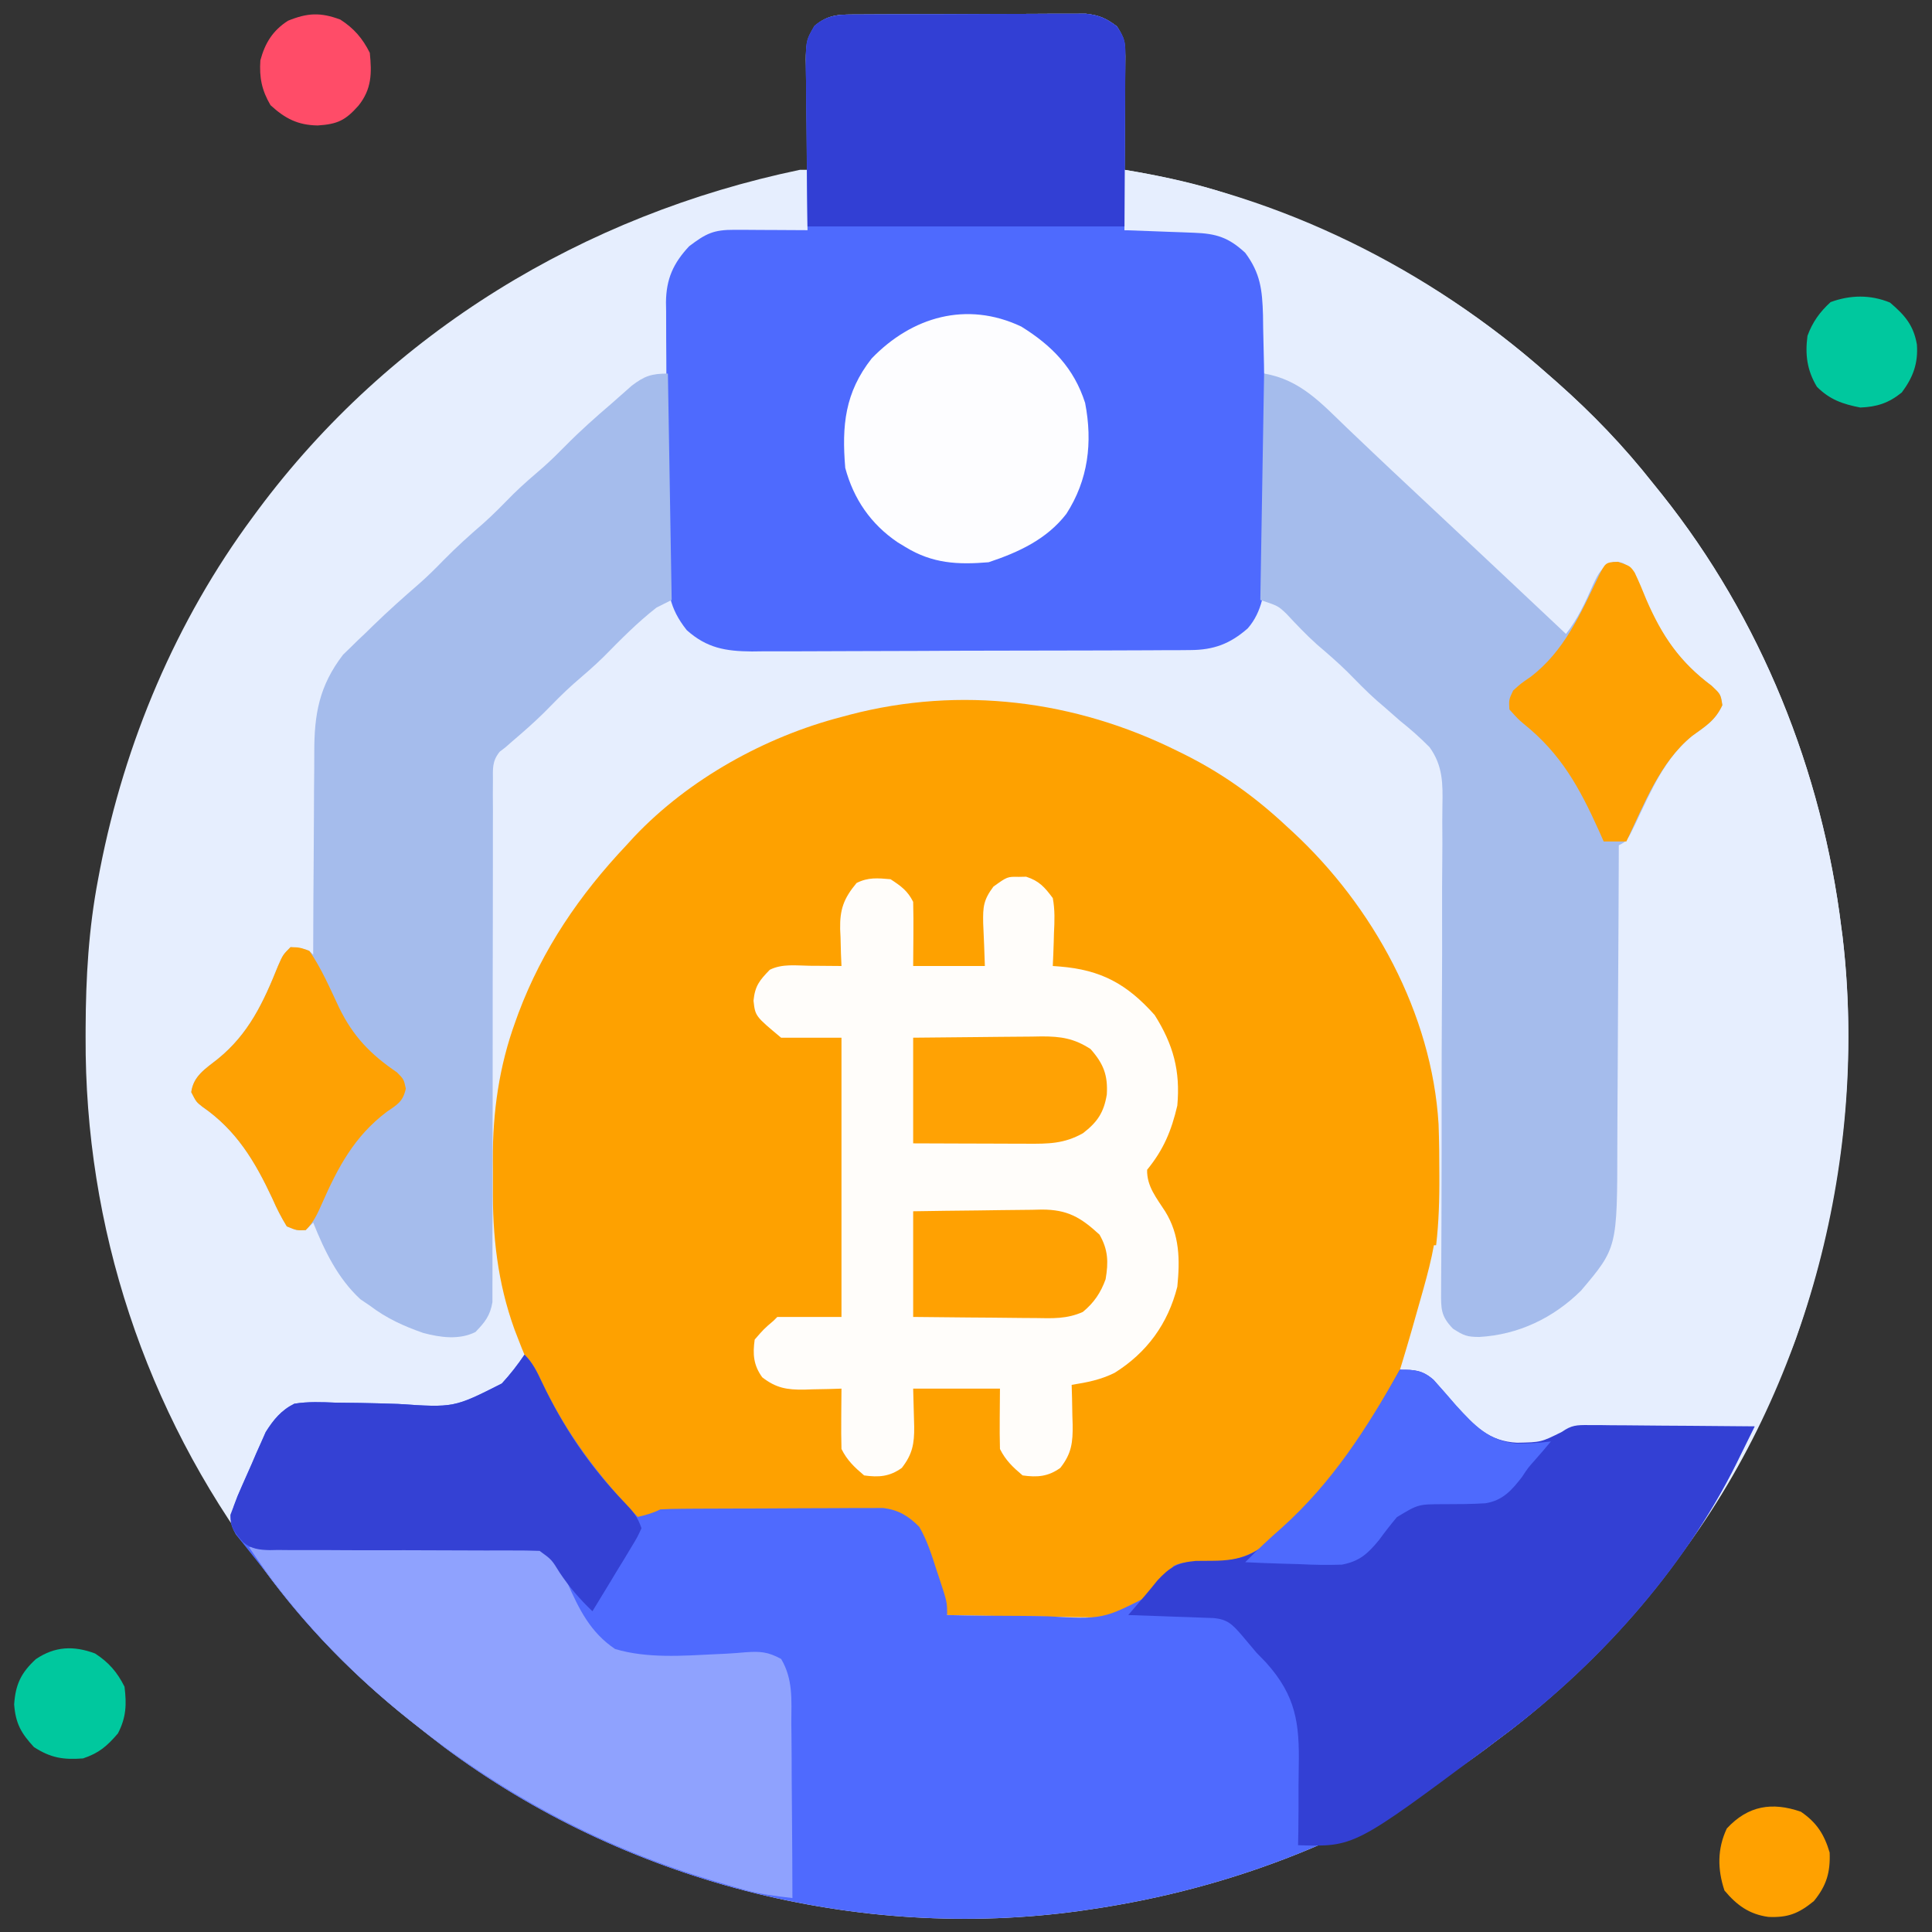 <?xml version="1.0" encoding="UTF-8"?>
<svg version="1.1" xmlns="http://www.w3.org/2000/svg" width="512" height="512">
<rect width="100%" height="100%" fill="#333333" stroke="none"/>
<path d="M0 0 C0.675 -0.005 1.35 -0.01 2.046 -0.015 C4.278 -0.03 6.51 -0.036 8.743 -0.042 C10.296 -0.048 11.849 -0.054 13.402 -0.059 C16.659 -0.07 19.915 -0.076 23.172 -0.079 C27.34 -0.085 31.509 -0.109 35.677 -0.137 C38.886 -0.156 42.094 -0.161 45.303 -0.162 C46.839 -0.165 48.376 -0.173 49.912 -0.187 C52.064 -0.204 54.215 -0.202 56.367 -0.195 C57.591 -0.199 58.814 -0.203 60.074 -0.206 C63.637 0.198 65.476 1.005 68.313 3.161 C70.806 6.901 70.568 9.787 70.508 14.11 C70.504 15.269 70.504 15.269 70.5 16.452 C70.489 18.917 70.463 21.383 70.438 23.849 C70.428 25.521 70.419 27.194 70.411 28.866 C70.389 32.965 70.354 37.063 70.313 41.161 C71.853 41.428 71.853 41.428 73.424 41.701 C81.592 43.152 89.491 44.845 97.375 47.474 C98.31 47.779 99.244 48.085 100.206 48.4 C130.534 58.459 158.386 73.949 182.313 95.161 C183.208 95.945 184.102 96.729 185.024 97.536 C194.317 105.772 202.623 114.406 210.313 124.161 C211.52 125.66 211.52 125.66 212.75 127.188 C238.978 160.103 255.195 200.492 260.313 242.161 C260.407 242.868 260.502 243.574 260.599 244.302 C267.435 301.816 251.683 363.943 216.313 410.036 C214.663 412.092 212.996 414.133 211.313 416.161 C210.871 416.704 210.428 417.246 209.972 417.805 C197.925 432.548 184.66 445.875 169.313 457.161 C168.207 457.997 167.102 458.833 165.997 459.669 C135.327 482.547 99.048 496.642 61.313 502.161 C60.441 502.29 59.568 502.418 58.669 502.55 C-0.346 510.776 -62.314 494.741 -110 459.161 C-112.584 457.188 -115.142 455.184 -117.687 453.161 C-118.247 452.718 -118.807 452.276 -119.384 451.819 C-133.854 440.271 -146.746 427.089 -157.687 412.161 C-158.324 411.307 -158.324 411.307 -158.974 410.436 C-189.167 369.932 -205.241 321.442 -205 270.974 C-204.998 270.172 -204.996 269.371 -204.994 268.545 C-204.943 255.233 -204.199 242.264 -201.687 229.161 C-201.515 228.254 -201.344 227.348 -201.167 226.414 C-194.611 192.871 -181.051 160.669 -160.687 133.161 C-160.028 132.267 -160.028 132.267 -159.356 131.354 C-124.269 84.173 -72.979 53.114 -15.687 41.161 C-15.027 41.161 -14.367 41.161 -13.687 41.161 C-13.708 40.127 -13.729 39.093 -13.75 38.028 C-13.823 34.179 -13.869 30.331 -13.907 26.482 C-13.927 24.819 -13.954 23.155 -13.989 21.492 C-14.037 19.096 -14.06 16.702 -14.078 14.306 C-14.098 13.566 -14.119 12.826 -14.14 12.064 C-14.142 8.414 -13.798 6.339 -11.85 3.215 C-8.18 -0.27 -4.858 0.027 0 0 Z " fill="#E6EEFE" transform="translate(227.687,3.839)"/>
<path d="M0 0 C1.067 0.526 1.067 0.526 2.155 1.063 C12.246 6.141 20.762 12.301 29 20 C29.515 20.473 30.031 20.946 30.562 21.434 C51.873 41.136 67.475 69.62 69.236 98.925 C69.403 103.429 69.439 107.931 69.438 112.438 C69.439 113.235 69.44 114.033 69.441 114.856 C69.416 127.55 68.275 138.965 64 151 C63.548 152.395 63.098 153.791 62.648 155.188 C57.964 169.145 50.744 181.956 41 193 C40.303 193.817 39.605 194.635 38.887 195.477 C32.691 202.586 25.877 209.749 18 215 C16.033 215.089 14.065 215.169 12.097 215.175 C3.553 215.116 3.553 215.116 -3.688 219.188 C-5.713 221.414 -7.561 223.719 -9.416 226.094 C-12.99 229.621 -16.127 229.682 -20.998 229.68 C-22.017 229.649 -23.036 229.618 -24.086 229.586 C-25.143 229.577 -26.2 229.569 -27.289 229.56 C-30.652 229.527 -34.013 229.451 -37.375 229.375 C-39.66 229.345 -41.945 229.318 -44.23 229.293 C-49.821 229.227 -55.41 229.127 -61 229 C-61.227 228.319 -61.453 227.638 -61.687 226.936 C-62.719 223.85 -63.766 220.769 -64.812 217.688 C-65.347 216.08 -65.347 216.08 -65.893 214.439 C-66.244 213.411 -66.595 212.383 -66.957 211.324 C-67.276 210.376 -67.596 209.428 -67.925 208.452 C-69.012 205.973 -69.889 204.664 -72 203 C-75.231 201.923 -77.585 201.867 -80.984 201.855 C-82.216 201.848 -83.447 201.842 -84.716 201.835 C-86.061 201.834 -87.405 201.833 -88.75 201.832 C-90.129 201.829 -91.507 201.825 -92.886 201.822 C-95.774 201.816 -98.662 201.814 -101.551 201.815 C-105.253 201.815 -108.955 201.801 -112.658 201.784 C-115.504 201.773 -118.35 201.771 -121.197 201.771 C-122.562 201.77 -123.927 201.766 -125.292 201.758 C-127.2 201.748 -129.108 201.752 -131.016 201.757 C-132.101 201.756 -133.187 201.754 -134.306 201.753 C-137.223 201.805 -137.223 201.805 -140 204 C-145.458 203.501 -148.615 198.882 -152 195 C-161.879 182.915 -169.277 170.078 -174.812 155.5 C-175.091 154.778 -175.369 154.056 -175.655 153.312 C-180.171 140.82 -181.5 128.47 -181.391 115.312 C-181.375 113.001 -181.391 110.693 -181.41 108.383 C-181.429 95.694 -179.76 83.614 -175.375 71.625 C-175.124 70.93 -174.873 70.235 -174.615 69.519 C-168.229 52.534 -158.423 38.151 -146 25 C-145.314 24.25 -144.628 23.5 -143.922 22.727 C-129.48 7.482 -109.251 -3.742 -89 -9 C-88.284 -9.193 -87.567 -9.386 -86.829 -9.585 C-57.415 -17.268 -27.09 -13.46 0 0 Z " fill="#FEA100" transform="translate(312,199)"/>
<path d="M0 0 C2.191 2.191 3.245 4.428 4.562 7.204 C11.051 20.876 19.526 32.134 30 43 C32.169 42.494 34 42 36 41 C37.944 40.893 39.892 40.851 41.839 40.839 C43.064 40.829 44.289 40.82 45.551 40.81 C46.895 40.805 48.238 40.801 49.582 40.797 C50.957 40.791 52.332 40.785 53.708 40.78 C56.594 40.769 59.48 40.763 62.365 40.76 C66.058 40.754 69.749 40.73 73.442 40.702 C76.284 40.683 79.126 40.678 81.968 40.676 C83.329 40.673 84.69 40.665 86.05 40.652 C87.958 40.635 89.865 40.639 91.773 40.644 C92.857 40.64 93.941 40.636 95.058 40.633 C99.118 41.14 101.751 42.745 104.613 45.621 C106.721 49.237 107.909 53.09 109.188 57.062 C109.596 58.285 109.596 58.285 110.014 59.533 C112 65.592 112 65.592 112 69 C118.617 69.163 125.23 69.229 131.849 69.232 C134.095 69.244 136.341 69.277 138.587 69.333 C153.323 70.139 153.323 70.139 165.883 63.668 C168.112 61.229 170.056 58.671 172 56 C174.59 54.705 176.821 54.995 179.662 55.016 C188.246 54.957 193.194 53.651 199.59 47.516 C200.783 46.27 200.783 46.27 202 45 C203.147 43.94 203.147 43.94 204.316 42.859 C216.219 31.681 224.17 18.149 232 4 C235.822 3.955 237.979 4.098 240.897 6.676 C242.921 8.946 244.898 11.252 246.875 13.562 C251.748 18.878 255.586 22.988 263.065 23.34 C269.388 23.212 269.388 23.212 274.91 20.466 C277.47 18.67 278.852 18.635 281.952 18.659 C283.423 18.66 283.423 18.66 284.924 18.66 C285.975 18.676 287.026 18.691 288.109 18.707 C289.191 18.711 290.273 18.716 291.388 18.72 C294.842 18.737 298.296 18.774 301.75 18.812 C304.092 18.828 306.435 18.841 308.777 18.854 C314.518 18.887 320.259 18.937 326 19 C324.763 21.518 323.522 24.033 322.277 26.547 C321.933 27.249 321.589 27.952 321.234 28.675 C307.019 57.319 283.645 83.141 258 102 C256.894 102.836 255.789 103.672 254.684 104.508 C224.014 127.386 187.736 141.481 150 147 C149.128 147.128 148.255 147.257 147.356 147.389 C88.341 155.615 26.373 139.58 -21.312 104 C-23.897 102.027 -26.455 100.023 -29 98 C-29.56 97.557 -30.12 97.114 -30.697 96.658 C-44.595 85.567 -57.166 72.957 -67.748 58.663 C-69.033 56.957 -70.362 55.295 -71.707 53.637 C-72.555 52.57 -73.403 51.504 -74.25 50.438 C-75.371 49.043 -75.371 49.043 -76.516 47.621 C-78.354 44.375 -77.956 43.517 -77 40 C-75.604 36.261 -73.945 32.641 -72.312 29 C-71.679 27.523 -71.679 27.523 -71.033 26.016 C-70.606 25.062 -70.179 24.108 -69.738 23.125 C-69.167 21.829 -69.167 21.829 -68.583 20.508 C-66.511 17.226 -64.48 14.736 -61 13 C-57.352 12.404 -53.801 12.562 -50.117 12.715 C-47.958 12.742 -45.8 12.768 -43.641 12.791 C-40.262 12.855 -36.887 12.937 -33.511 13.058 C-18.687 14.051 -18.687 14.051 -6.012 7.642 C-3.775 5.213 -1.849 2.738 0 0 Z " fill="#4F6AFE" transform="translate(139,359)"/>
<path d="M0 0 C1.013 -0.007 1.013 -0.007 2.046 -0.015 C4.278 -0.03 6.51 -0.036 8.743 -0.042 C10.296 -0.048 11.849 -0.054 13.402 -0.059 C16.659 -0.07 19.915 -0.076 23.172 -0.079 C27.34 -0.085 31.509 -0.109 35.677 -0.137 C38.886 -0.156 42.094 -0.161 45.303 -0.162 C46.839 -0.165 48.376 -0.173 49.912 -0.187 C52.064 -0.204 54.215 -0.202 56.367 -0.195 C57.591 -0.199 58.814 -0.203 60.074 -0.206 C63.637 0.198 65.476 1.005 68.313 3.161 C70.503 6.446 70.559 7.379 70.54 11.183 C70.54 12.204 70.54 13.225 70.54 14.277 C70.529 15.377 70.519 16.477 70.508 17.61 C70.505 18.738 70.503 19.866 70.5 21.028 C70.489 24.635 70.463 28.242 70.438 31.849 C70.428 34.292 70.419 36.735 70.411 39.179 C70.389 45.173 70.355 51.167 70.313 57.161 C71.009 57.145 71.704 57.13 72.421 57.114 C75.593 57.051 78.765 57.012 81.938 56.974 C83.58 56.936 83.58 56.936 85.254 56.897 C92.035 56.836 96.971 57.078 102.176 61.88 C102.655 62.468 103.133 63.056 103.625 63.661 C104.117 64.249 104.608 64.837 105.114 65.442 C107.829 69.334 107.467 73.455 107.474 77.994 C107.479 78.791 107.484 79.588 107.489 80.409 C107.504 83.049 107.511 85.689 107.516 88.329 C107.522 90.167 107.528 92.004 107.533 93.841 C107.544 97.697 107.55 101.553 107.553 105.409 C107.559 110.338 107.583 115.266 107.611 120.194 C107.63 123.992 107.635 127.79 107.637 131.588 C107.64 133.404 107.648 135.22 107.661 137.036 C107.678 139.584 107.676 142.133 107.669 144.681 C107.679 145.424 107.688 146.167 107.697 146.932 C107.653 152.537 106.785 158.346 102.967 162.694 C98.289 166.8 93.936 168.405 87.792 168.435 C86.695 168.445 85.597 168.455 84.466 168.466 C82.675 168.467 82.675 168.467 80.847 168.468 C79.581 168.476 78.316 168.484 77.012 168.493 C73.547 168.515 70.082 168.523 66.617 168.529 C64.449 168.532 62.282 168.538 60.114 168.546 C52.545 168.57 44.975 168.583 37.406 168.587 C30.363 168.59 23.32 168.62 16.277 168.662 C10.22 168.697 4.163 168.712 -1.894 168.713 C-5.508 168.714 -9.12 168.722 -12.733 168.751 C-16.767 168.782 -20.799 168.773 -24.833 168.76 C-26.615 168.783 -26.615 168.783 -28.434 168.805 C-35.416 168.744 -40.371 167.909 -45.687 163.161 C-50.423 157.211 -50.837 152.603 -50.864 145.199 C-50.871 144.4 -50.877 143.601 -50.884 142.778 C-50.904 140.139 -50.915 137.5 -50.925 134.86 C-50.929 133.957 -50.933 133.054 -50.938 132.123 C-50.958 127.343 -50.973 122.563 -50.982 117.782 C-50.993 112.853 -51.028 107.924 -51.067 102.994 C-51.094 99.196 -51.102 95.399 -51.105 91.601 C-51.11 89.784 -51.122 87.967 -51.14 86.15 C-51.165 83.604 -51.164 81.058 -51.157 78.511 C-51.17 77.767 -51.183 77.022 -51.196 76.255 C-51.135 70.099 -49.263 65.91 -45.054 61.419 C-40.597 58.036 -38.588 57.035 -33.023 57.063 C-31.901 57.067 -30.78 57.07 -29.625 57.073 C-28.449 57.082 -27.273 57.09 -26.062 57.099 C-24.879 57.103 -23.695 57.108 -22.476 57.112 C-19.546 57.124 -16.617 57.141 -13.687 57.161 C-13.696 56.533 -13.705 55.905 -13.714 55.259 C-13.802 48.721 -13.863 42.184 -13.907 35.646 C-13.927 33.207 -13.954 30.767 -13.989 28.328 C-14.037 24.82 -14.06 21.313 -14.078 17.806 C-14.098 16.716 -14.119 15.626 -14.14 14.503 C-14.142 6.946 -14.142 6.946 -11.85 2.996 C-8.089 -0.194 -4.76 0.027 0 0 Z " fill="#4E6AFE" transform="translate(227.687,3.839)"/>
<path d="M0 0 C41.393 6.638 80.716 26.265 112 54 C112.895 54.784 113.789 55.568 114.711 56.375 C124.004 64.611 132.31 73.245 140 83 C141.207 84.499 141.207 84.499 142.438 86.027 C168.665 118.942 184.882 159.331 190 201 C190.094 201.707 190.189 202.413 190.286 203.141 C194.43 238.003 189.948 274.52 178.625 307.625 C178.382 308.345 178.138 309.064 177.888 309.805 C174.975 317.85 170.891 325.397 167 333 C166.093 333.009 166.093 333.009 165.167 333.018 C158.872 333.082 152.579 333.166 146.285 333.262 C143.935 333.296 141.586 333.324 139.237 333.346 C135.861 333.38 132.485 333.432 129.109 333.488 C128.058 333.495 127.007 333.501 125.924 333.508 C124.943 333.527 123.963 333.547 122.952 333.568 C122.091 333.579 121.229 333.59 120.341 333.601 C117.514 334.083 116.214 335.228 114 337 C108.305 338.444 102.626 338.998 97 337 C91.856 333.379 87.89 328.647 83.805 323.914 C80.417 320.086 78.028 318.771 73 318 C73.238 317.23 73.238 317.23 73.48 316.445 C75.277 310.549 76.967 304.624 78.625 298.688 C78.843 297.911 79.061 297.135 79.286 296.334 C80.331 292.574 81.309 288.845 82 285 C82.33 285 82.66 285 83 285 C83.026 286.085 83.052 287.171 83.078 288.289 C83.134 289.734 83.192 291.18 83.25 292.625 C83.264 293.338 83.278 294.051 83.293 294.785 C83.528 299.898 84.664 302.925 88 307 C93.443 309.722 100.071 307.771 105.543 305.98 C114.349 302.467 121.268 296.194 126 288 C128.666 281.291 129.431 275.004 129.369 267.84 C129.373 266.88 129.376 265.919 129.38 264.929 C129.387 262.863 129.386 260.797 129.38 258.731 C129.371 255.46 129.381 252.191 129.397 248.921 C129.437 239.63 129.438 230.34 129.436 221.05 C129.436 215.352 129.455 209.654 129.485 203.956 C129.496 200.734 129.484 197.513 129.471 194.291 C129.48 192.322 129.49 190.352 129.502 188.383 C129.492 187.488 129.482 186.592 129.472 185.669 C129.543 179.576 129.543 179.576 131.963 176.526 C132.635 176.022 133.307 175.519 134 175 C135.12 173.238 135.12 173.238 135.93 171.391 C136.247 170.722 136.564 170.054 136.891 169.365 C137.378 168.318 137.378 168.318 137.875 167.25 C142.13 158.465 146.74 150.62 155 145 C155.66 145 156.32 145 157 145 C157.503 142.23 157.503 142.23 157 139 C155.036 136.943 153.211 135.305 151 133.562 C141.952 125.868 136.976 116.451 134 105 C132.02 105 130.04 105 128 105 C127.457 106.12 126.915 107.24 126.355 108.395 C125.633 109.867 124.91 111.34 124.188 112.812 C123.831 113.55 123.475 114.288 123.107 115.049 C122.756 115.761 122.405 116.473 122.043 117.207 C121.564 118.189 121.564 118.189 121.075 119.191 C119.931 121.116 118.643 122.488 117 124 C116.443 123.432 115.886 122.863 115.312 122.277 C111.64 118.561 107.969 114.901 104 111.5 C100.208 108.25 96.729 104.746 93.223 101.191 C90.573 98.579 87.788 96.167 84.965 93.746 C82.184 91.275 79.609 88.618 77 85.969 C75.061 84.06 73.063 82.273 71 80.5 C68.211 78.103 65.58 75.62 63 73 C51.448 61.262 51.448 61.262 37 54 C36.986 52.919 36.986 52.919 36.972 51.816 C36.918 48.523 36.834 45.23 36.75 41.938 C36.736 40.804 36.722 39.67 36.707 38.502 C36.512 31.82 36.028 27.413 32 22 C27.606 17.927 24.351 16.902 18.457 16.684 C17.384 16.642 16.311 16.6 15.205 16.557 C14.086 16.517 12.966 16.478 11.812 16.438 C10.681 16.394 9.55 16.351 8.385 16.307 C5.59 16.201 2.795 16.1 0 16 C0 10.72 0 5.44 0 0 Z " fill="#E6EEFE" transform="translate(298,45)"/>
<path d="M0 0 C0.33 19.8 0.66 39.6 1 60 C-0.98 60.99 -0.98 60.99 -3 62 C-8.046 65.923 -12.523 70.485 -17 75.031 C-19.563 77.554 -22.273 79.876 -25 82.219 C-27.783 84.698 -30.367 87.357 -32.98 90.012 C-35.629 92.619 -38.413 95.044 -41.238 97.457 C-41.82 97.966 -42.401 98.475 -43 99 C-43.524 99.405 -44.047 99.81 -44.587 100.227 C-46.625 102.784 -46.374 104.664 -46.372 107.908 C-46.379 109.142 -46.385 110.375 -46.392 111.647 C-46.385 113.016 -46.377 114.386 -46.369 115.755 C-46.371 117.196 -46.375 118.637 -46.38 120.077 C-46.389 123.181 -46.388 126.284 -46.38 129.388 C-46.369 134.296 -46.381 139.204 -46.397 144.112 C-46.433 156.304 -46.439 168.496 -46.437 180.688 C-46.435 190.16 -46.442 199.632 -46.477 209.104 C-46.493 213.982 -46.492 218.86 -46.476 223.739 C-46.47 226.775 -46.481 229.812 -46.496 232.848 C-46.5 234.256 -46.497 235.663 -46.486 237.07 C-46.473 238.993 -46.486 240.916 -46.501 242.838 C-46.501 243.914 -46.501 244.989 -46.501 246.097 C-47.122 249.711 -48.484 251.383 -51 254 C-55.302 256.151 -60.324 255.447 -64.828 254.246 C-70.046 252.429 -74.577 250.37 -79 247 C-79.825 246.443 -80.65 245.886 -81.5 245.312 C-87.503 239.76 -90.988 232.495 -94 225 C-94.99 225.99 -94.99 225.99 -96 227 C-98.387 227.086 -98.387 227.086 -101 226 C-102.511 223.521 -103.667 221.264 -104.812 218.625 C-109.426 208.768 -114.316 200.537 -123.414 194.262 C-125 193 -125 193 -126.312 190.438 C-125.764 186.16 -122.556 184.231 -119.316 181.668 C-111.062 174.995 -107.184 166.628 -103.297 156.941 C-102 154 -102 154 -100 152 C-95.444 152.556 -95.444 152.556 -94 154 C-93.999 153.183 -93.997 152.366 -93.996 151.524 C-93.978 143.786 -93.936 136.049 -93.868 128.311 C-93.834 124.334 -93.809 120.357 -93.804 116.38 C-93.8 112.535 -93.771 108.69 -93.727 104.845 C-93.714 103.385 -93.709 101.925 -93.714 100.465 C-93.738 90.242 -92.409 82.756 -86.091 74.507 C-85.497 73.934 -84.904 73.36 -84.293 72.77 C-83.623 72.111 -82.954 71.453 -82.264 70.775 C-81.579 70.128 -80.893 69.48 -80.188 68.812 C-79.514 68.153 -78.84 67.494 -78.146 66.814 C-74.14 62.923 -69.995 59.221 -65.775 55.565 C-63.585 53.634 -61.533 51.595 -59.5 49.5 C-56.118 46.071 -52.619 42.88 -48.965 39.746 C-46.184 37.275 -43.609 34.618 -41 31.969 C-38.437 29.446 -35.727 27.124 -33 24.781 C-30.917 22.926 -28.957 20.988 -27 19 C-23.171 15.118 -19.141 11.543 -15 8 C-14.367 7.439 -13.734 6.879 -13.082 6.301 C-12.175 5.502 -12.175 5.502 -11.25 4.688 C-10.719 4.217 -10.188 3.746 -9.641 3.262 C-6.251 0.655 -4.373 0 0 0 Z " fill="#A5BCEC" transform="translate(177,99)"/>
<path d="M0 0 C9.58 1.597 15.164 7.872 22 14.438 C23.499 15.862 24.997 17.287 26.496 18.711 C27.247 19.427 27.999 20.144 28.773 20.882 C32.185 24.127 35.624 27.345 39.062 30.562 C40.388 31.805 41.714 33.047 43.039 34.289 C44.359 35.526 45.68 36.763 47 38 C58.014 48.318 69.014 58.652 80 69 C83.164 64.954 85.185 60.554 87.219 55.869 C88.627 52.864 89.442 51.245 92.539 49.887 C95 50 95 50 96.546 51.278 C98.035 53.041 98.847 54.537 99.727 56.66 C100.184 57.72 100.184 57.72 100.651 58.802 C100.972 59.548 101.294 60.294 101.625 61.062 C105.645 69.993 110.685 76.869 118.625 82.75 C121 85 121 85 121.438 87.875 C119.563 91.95 116.972 93.451 113.402 96.051 C106.273 101.835 102.507 110.592 98.664 118.73 C96.199 123.9 96.199 123.9 94 125 C93.996 126.214 93.993 127.427 93.989 128.678 C93.952 140.153 93.894 151.627 93.816 163.102 C93.777 169.001 93.744 174.899 93.729 180.797 C93.714 186.497 93.679 192.196 93.632 197.895 C93.617 200.063 93.609 202.23 93.608 204.397 C93.587 231.686 93.587 231.686 83.988 243.031 C76.631 250.317 67.329 254.733 57 255.312 C53.747 255.282 52.969 254.98 50.062 253.125 C46.797 249.761 46.881 247.838 46.909 243.246 C46.916 241.408 46.916 241.408 46.923 239.533 C46.933 238.168 46.943 236.803 46.953 235.438 C46.96 234.005 46.966 232.573 46.972 231.141 C46.981 228.849 46.991 226.557 47.003 224.266 C47.031 218.575 47.043 212.884 47.044 207.193 C47.044 206.367 47.044 205.542 47.045 204.691 C47.045 201.283 47.045 197.874 47.045 194.466 C47.045 184.794 47.062 175.122 47.127 165.45 C47.178 157.769 47.194 150.089 47.169 142.407 C47.157 138.344 47.163 134.283 47.212 130.22 C47.258 126.391 47.256 122.565 47.219 118.736 C47.214 117.337 47.226 115.938 47.256 114.539 C47.377 108.623 47.379 103.911 43.838 99.004 C41.336 96.47 38.783 94.216 36 92 C34.621 90.796 33.246 89.588 31.875 88.375 C31.233 87.826 30.591 87.277 29.93 86.711 C27.159 84.254 24.597 81.606 22 78.969 C19.442 76.451 16.74 74.132 14.012 71.801 C11.166 69.253 8.562 66.491 5.957 63.699 C3.723 61.572 3.723 61.572 -1 60 C-0.505 30.3 -0.505 30.3 0 0 Z " fill="#A5BCEC" transform="translate(335,99)"/>
<path d="M0 0 C2.753 1.796 4.526 3.053 6 6 C6.072 8.886 6.093 11.741 6.062 14.625 C6.042 17.389 6.021 20.152 6 23 C12.27 23 18.54 23 25 23 C24.803 17.3 24.803 17.3 24.55 11.603 C24.475 7.309 24.62 5.51 27.27 1.957 C30.958 -0.686 30.958 -0.686 34 -0.625 C34.639 -0.638 35.279 -0.651 35.938 -0.664 C39.398 0.45 40.838 2.101 43 5 C43.593 8.132 43.475 11.139 43.312 14.312 C43.29 15.148 43.267 15.984 43.244 16.846 C43.186 18.898 43.096 20.949 43 23 C43.608 23.045 44.217 23.091 44.844 23.137 C55.749 24.023 62.622 27.722 70 36 C74.932 43.804 76.84 50.807 76 60 C74.428 66.702 72.358 71.673 68 77 C67.882 81.369 70.514 84.499 72.789 88.043 C76.638 94.264 76.719 100.88 76 108 C73.516 117.823 67.944 125.459 59.391 130.812 C55.662 132.665 52.102 133.349 48 134 C48.052 135.754 48.052 135.754 48.105 137.543 C48.134 139.091 48.161 140.639 48.188 142.188 C48.213 142.956 48.238 143.725 48.264 144.518 C48.324 149.201 48.015 152.177 45 156 C41.795 158.321 38.878 158.554 35 158 C32.427 155.827 30.51 154.02 29 151 C28.928 148.28 28.907 145.593 28.938 142.875 C28.958 140.276 28.979 137.678 29 135 C21.41 135 13.82 135 6 135 C6.118 140.041 6.118 140.041 6.27 145.081 C6.324 149.615 5.789 152.408 3 156 C-0.205 158.321 -3.122 158.554 -7 158 C-9.573 155.827 -11.49 154.02 -13 151 C-13.072 148.282 -13.093 145.591 -13.062 142.875 C-13.058 142.121 -13.053 141.367 -13.049 140.59 C-13.037 138.727 -13.019 136.863 -13 135 C-14.097 135.035 -15.194 135.07 -16.324 135.105 C-17.779 135.134 -19.233 135.161 -20.688 135.188 C-21.409 135.213 -22.13 135.238 -22.873 135.264 C-27.473 135.327 -30.344 134.839 -34 132 C-36.321 128.795 -36.554 125.878 -36 122 C-33.562 119.188 -33.562 119.188 -31 117 C-30.505 116.505 -30.505 116.505 -30 116 C-24.39 116 -18.78 116 -13 116 C-13 91.58 -13 67.16 -13 42 C-18.28 42 -23.56 42 -29 42 C-35.857 36.286 -35.857 36.286 -36.312 32.188 C-35.928 28.269 -34.707 26.787 -32 24 C-28.69 22.345 -25.009 22.899 -21.375 22.938 C-20.573 22.942 -19.771 22.947 -18.945 22.951 C-16.964 22.963 -14.982 22.981 -13 23 C-13.046 21.915 -13.093 20.829 -13.141 19.711 C-13.178 18.266 -13.215 16.82 -13.25 15.375 C-13.284 14.662 -13.317 13.949 -13.352 13.215 C-13.447 8.009 -12.435 5.135 -9 1 C-5.9 -0.55 -3.421 -0.29 0 0 Z " fill="#FFFDFA" transform="translate(236,233)"/>
<path d="M0 0 C3.822 -0.045 5.979 0.098 8.897 2.676 C10.921 4.946 12.898 7.252 14.875 9.562 C19.748 14.878 23.586 18.988 31.065 19.34 C37.388 19.212 37.388 19.212 42.91 16.466 C45.47 14.67 46.852 14.635 49.952 14.659 C51.423 14.66 51.423 14.66 52.924 14.66 C54.501 14.683 54.501 14.683 56.109 14.707 C57.191 14.711 58.273 14.716 59.388 14.72 C62.842 14.737 66.296 14.774 69.75 14.812 C72.092 14.828 74.435 14.841 76.777 14.854 C82.518 14.887 88.259 14.937 94 15 C92.763 17.518 91.522 20.033 90.277 22.547 C89.933 23.249 89.589 23.952 89.234 24.675 C75.019 53.319 51.645 79.141 26 98 C24.894 98.836 23.789 99.672 22.684 100.508 C-12.116 126.462 -12.116 126.462 -27 126 C-26.978 124.917 -26.956 123.834 -26.933 122.718 C-26.864 118.638 -26.861 114.56 -26.878 110.479 C-26.876 108.724 -26.857 106.97 -26.818 105.216 C-26.58 93.622 -27.587 86.399 -35.461 77.611 C-36.299 76.749 -37.137 75.888 -38 75 C-39.343 73.425 -40.679 71.843 -42 70.25 C-44.431 67.469 -45.714 66.105 -49.522 65.795 C-50.559 65.758 -51.596 65.721 -52.664 65.684 C-53.786 65.642 -54.907 65.6 -56.062 65.557 C-57.238 65.517 -58.414 65.478 -59.625 65.438 C-61.4 65.373 -61.4 65.373 -63.211 65.307 C-66.141 65.2 -69.07 65.098 -72 65 C-71.408 64.309 -71.408 64.309 -70.804 63.605 C-70.013 62.683 -70.013 62.683 -69.207 61.742 C-68.656 61.102 -68.105 60.463 -67.538 59.804 C-66.422 58.495 -65.334 57.164 -64.262 55.82 C-61.022 52.332 -58.93 51.082 -54.094 50.656 C-52.625 50.635 -51.156 50.625 -49.688 50.625 C-42.03 50.587 -38.086 48.96 -32.41 43.516 C-31.615 42.685 -30.819 41.855 -30 41 C-29.236 40.294 -28.471 39.587 -27.684 38.859 C-15.781 27.681 -7.83 14.149 0 0 Z " fill="#3340D4" transform="translate(371,363)"/>
<path d="M0 0 C9.953 -0.093 19.906 -0.164 29.86 -0.207 C34.482 -0.228 39.103 -0.256 43.725 -0.302 C48.186 -0.345 52.646 -0.369 57.108 -0.38 C58.809 -0.387 60.51 -0.401 62.211 -0.423 C64.596 -0.452 66.979 -0.456 69.364 -0.454 C70.066 -0.468 70.768 -0.483 71.491 -0.498 C76.262 -0.458 78.66 0.617 82 4 C83.294 6.55 83.294 6.55 84.328 9.387 C87.433 16.432 90.457 22.617 97 27 C105.538 29.548 114.948 28.805 123.739 28.374 C124.635 28.332 125.531 28.29 126.453 28.247 C128.16 28.152 129.864 28.027 131.566 27.868 C135.482 27.596 137.502 27.729 141.014 29.643 C144.207 35.041 143.726 40.455 143.707 46.613 C143.72 47.951 143.735 49.289 143.753 50.627 C143.793 54.137 143.803 57.647 143.807 61.157 C143.816 64.744 143.854 68.33 143.889 71.916 C143.953 78.944 143.986 85.972 144 93 C139.631 92.498 135.427 91.999 131.188 90.801 C130.348 90.565 129.509 90.328 128.645 90.085 C127.772 89.83 126.899 89.575 126 89.312 C124.614 88.909 124.614 88.909 123.199 88.497 C94.081 79.868 67.757 65.884 44 47 C43.44 46.557 42.88 46.114 42.303 45.658 C25.91 32.575 11.59 17.488 0 0 Z " fill="#8FA2FE" transform="translate(66,410)"/>
<path d="M0 0 C1.013 -0.007 1.013 -0.007 2.046 -0.015 C4.278 -0.03 6.51 -0.036 8.743 -0.042 C10.296 -0.048 11.849 -0.054 13.402 -0.059 C16.659 -0.07 19.915 -0.076 23.172 -0.079 C27.34 -0.085 31.509 -0.109 35.677 -0.137 C38.886 -0.156 42.094 -0.161 45.303 -0.162 C46.839 -0.165 48.376 -0.173 49.912 -0.187 C52.064 -0.204 54.215 -0.202 56.367 -0.195 C57.591 -0.199 58.814 -0.203 60.074 -0.206 C63.637 0.198 65.476 1.005 68.313 3.161 C70.489 6.425 70.559 7.32 70.54 11.092 C70.54 12.106 70.54 13.121 70.539 14.167 C70.529 15.231 70.519 16.295 70.508 17.392 C70.506 18.371 70.504 19.351 70.502 20.361 C70.492 24.024 70.464 27.686 70.438 31.349 C70.397 39.537 70.355 47.725 70.313 56.161 C42.593 56.161 14.873 56.161 -13.687 56.161 C-13.77 48.014 -13.852 39.867 -13.937 31.474 C-13.992 27.626 -13.992 27.626 -14.047 23.701 C-14.059 21.663 -14.069 19.625 -14.078 17.587 C-14.098 16.533 -14.119 15.479 -14.14 14.393 C-14.143 6.944 -14.143 6.944 -11.85 3.01 C-8.095 -0.199 -4.766 0.027 0 0 Z " fill="#323FD4" transform="translate(227.687,3.839)"/>
<path d="M0 0 C2.191 2.191 3.245 4.428 4.562 7.204 C10.248 19.184 17.213 29.578 26.458 39.132 C28.679 41.44 29.97 42.911 31 46 C29.92 48.36 29.92 48.36 28.254 51.105 C27.664 52.088 27.074 53.071 26.467 54.084 C25.838 55.108 25.21 56.132 24.562 57.188 C23.938 58.223 23.313 59.259 22.67 60.326 C21.122 62.89 19.565 65.447 18 68 C14.649 64.794 11.882 61.607 9.312 57.75 C7.176 54.292 7.176 54.292 4 52 C1.585 51.909 -0.801 51.877 -3.216 51.89 C-4.757 51.889 -6.297 51.889 -7.838 51.888 C-8.657 51.89 -9.475 51.891 -10.319 51.892 C-14.647 51.896 -18.975 51.87 -23.303 51.85 C-28.814 51.825 -34.324 51.81 -39.835 51.825 C-44.285 51.837 -48.735 51.819 -53.185 51.783 C-54.881 51.774 -56.577 51.776 -58.272 51.789 C-60.648 51.806 -63.02 51.786 -65.396 51.757 C-66.444 51.778 -66.444 51.778 -67.514 51.799 C-70.282 51.734 -72.405 51.488 -74.583 49.704 C-76.715 47.273 -78.017 45.749 -77.942 42.445 C-77.631 41.638 -77.32 40.831 -77 40 C-76.691 39.172 -76.382 38.345 -76.064 37.492 C-74.83 34.654 -73.579 31.824 -72.312 29 C-71.679 27.523 -71.679 27.523 -71.033 26.016 C-70.606 25.062 -70.179 24.108 -69.738 23.125 C-69.167 21.829 -69.167 21.829 -68.583 20.508 C-66.511 17.226 -64.48 14.736 -61 13 C-57.352 12.404 -53.801 12.562 -50.117 12.715 C-47.958 12.742 -45.8 12.768 -43.641 12.791 C-40.262 12.855 -36.887 12.937 -33.511 13.058 C-18.687 14.051 -18.687 14.051 -6.012 7.642 C-3.775 5.213 -1.849 2.738 0 0 Z " fill="#3441D4" transform="translate(139,359)"/>
<path d="M0 0 C8.16 5.065 13.974 11.026 16.918 20.242 C18.952 30.728 17.727 40.663 11.945 49.633 C6.757 56.368 -0.717 59.812 -8.652 62.457 C-16.87 63.151 -23.545 62.795 -30.652 58.457 C-31.351 58.033 -32.05 57.609 -32.77 57.172 C-39.87 52.362 -44.427 45.73 -46.652 37.457 C-47.592 26.249 -46.753 17.477 -39.652 8.457 C-29.046 -2.559 -14.511 -6.856 0 0 Z " fill="#FDFDFF" transform="translate(270.652,86.543)"/>
<path d="M0 0 C2.438 0.062 2.438 0.062 5 1 C8.197 5.65 10.457 10.936 12.863 16.029 C16.578 23.655 21.174 28.407 28.207 33.191 C30 35 30 35 30.547 37.484 C29.792 40.955 28.333 41.698 25.438 43.688 C16.88 50.172 12.552 58.357 8.308 67.998 C7.092 70.756 6.152 72.848 4 75 C1.613 75.086 1.613 75.086 -1 74 C-2.511 71.521 -3.667 69.264 -4.812 66.625 C-9.426 56.768 -14.316 48.537 -23.414 42.262 C-25 41 -25 41 -26.312 38.438 C-25.764 34.16 -22.556 32.231 -19.316 29.668 C-11.062 22.995 -7.184 14.628 -3.297 4.941 C-2 2 -2 2 0 0 Z " fill="#FEA103" transform="translate(77,251)"/>
<path d="M0 0 C3.207 1.121 3.207 1.121 4.397 2.828 C5.533 5.207 6.539 7.612 7.52 10.059 C11.698 19.659 16.311 26.535 24.832 32.871 C27.207 35.121 27.207 35.121 27.645 37.996 C25.77 42.071 23.179 43.572 19.609 46.172 C11.107 53.07 6.826 64.452 2.207 74.121 C0.227 74.121 -1.753 74.121 -3.793 74.121 C-4.229 73.143 -4.664 72.164 -5.113 71.156 C-10.215 59.846 -15.124 50.893 -24.919 43.013 C-26.477 41.699 -26.477 41.699 -28.793 39.121 C-28.93 36.52 -28.93 36.52 -27.793 34.121 C-25.754 32.27 -25.754 32.27 -23.168 30.496 C-14.239 23.689 -9.951 13.785 -5.176 3.895 C-3.305 0.143 -3.305 0.143 0 0 Z " fill="#FEA102" transform="translate(428.793,148.879)"/>
<path d="M0 0 C3.816 -0.04 5.979 0.114 8.914 2.66 C10.957 4.911 12.95 7.2 14.938 9.5 C19.758 14.758 23.554 18.884 30.903 19.551 C33.989 19.568 36.937 19.4 40 19 C38.642 20.637 37.271 22.263 35.852 23.848 C33.947 25.982 33.947 25.982 32.336 28.434 C29.588 31.967 27.267 34.63 22.668 35.381 C18.976 35.613 15.3 35.625 11.603 35.626 C4.849 35.633 4.849 35.633 -0.812 39.062 C-2.457 41.037 -4.026 43.036 -5.534 45.117 C-8.511 48.732 -10.679 50.747 -15.366 51.645 C-19.273 51.787 -23.096 51.699 -27 51.5 C-28.361 51.46 -29.721 51.423 -31.082 51.391 C-34.391 51.297 -37.694 51.166 -41 51 C-37.872 47.822 -34.677 44.8 -31.312 41.875 C-17.75 29.661 -8.934 15.685 0 0 Z " fill="#4E6AFD" transform="translate(371,363)"/>
<path d="M0 0 C5.73 -0.092 11.457 -0.172 17.188 -0.22 C19.135 -0.24 21.083 -0.267 23.03 -0.302 C25.835 -0.35 28.64 -0.373 31.445 -0.391 C32.744 -0.422 32.744 -0.422 34.069 -0.453 C40.856 -0.456 44.356 1.564 49.375 6.188 C51.686 10.187 51.765 13.487 51 18 C49.717 21.569 47.922 24.242 44.96 26.677 C40.721 28.571 36.914 28.373 32.324 28.293 C31.399 28.289 30.474 28.284 29.521 28.28 C26.576 28.263 23.632 28.226 20.688 28.188 C18.687 28.172 16.686 28.159 14.686 28.146 C9.79 28.116 4.896 28.057 0 28 C0 18.76 0 9.52 0 0 Z " fill="#FFA102" transform="translate(242,321)"/>
<path d="M0 0 C5.73 -0.069 11.458 -0.129 17.188 -0.165 C19.135 -0.18 21.083 -0.2 23.03 -0.226 C25.835 -0.263 28.64 -0.28 31.445 -0.293 C32.744 -0.316 32.744 -0.316 34.069 -0.34 C39.14 -0.341 42.616 0.165 47 3 C50.459 6.914 51.618 9.944 51.316 15.047 C50.54 19.837 48.804 22.381 45 25.312 C39.984 28.134 35.788 28.132 30.176 28.098 C29.314 28.096 28.453 28.095 27.565 28.093 C24.814 28.088 22.064 28.075 19.312 28.062 C17.447 28.057 15.582 28.053 13.717 28.049 C9.144 28.039 4.572 28.019 0 28 C0 18.76 0 9.52 0 0 Z " fill="#FFA204" transform="translate(242,275)"/>
<path d="M0 0 C3.62 2.333 5.89 4.968 7.812 8.812 C8.387 13.519 8.268 16.934 6.062 21.188 C3.165 24.568 1.037 26.404 -3.188 27.812 C-8.436 28.209 -11.741 27.678 -16.188 24.812 C-19.591 21.133 -21.057 18.547 -21.438 13.5 C-21.076 8.175 -19.602 5.121 -15.688 1.5 C-10.634 -1.911 -5.674 -2.114 0 0 Z " fill="#00C89E" transform="translate(25.188,438.188)"/>
<path d="M0 0 C3.62 2.333 5.89 4.968 7.812 8.812 C8.365 14.225 8.327 18.419 4.812 22.812 C1.35 26.708 -0.712 27.716 -6 28.062 C-11.251 27.976 -14.636 26.238 -18.5 22.688 C-20.818 18.738 -21.492 15.378 -21.188 10.812 C-19.957 6.214 -17.904 2.905 -13.875 0.312 C-8.685 -1.799 -5.253 -1.957 0 0 Z " fill="#FF4C68" transform="translate(90.188,5.188)"/>
<path d="M0 0 C4.185 2.853 6.186 5.982 7.625 10.812 C7.839 16.064 6.783 19.619 3.438 23.688 C-0.62 26.99 -3.416 28.105 -8.625 27.875 C-13.688 27.181 -17.005 24.758 -20.25 20.875 C-22.122 15.26 -22.162 9.804 -19.625 4.438 C-13.982 -1.651 -7.608 -2.634 0 0 Z " fill="#FFA100" transform="translate(477.25,480.125)"/>
<path d="M0 0 C3.914 3.339 6.24 5.983 7.125 11.125 C7.476 16.137 6.105 19.805 3.125 23.812 C-0.307 26.612 -3.461 27.643 -7.875 27.812 C-12.562 26.898 -15.967 25.72 -19.375 22.312 C-21.992 17.95 -22.535 13.811 -21.875 8.812 C-20.557 5.195 -18.609 2.482 -15.75 -0.125 C-10.536 -2.052 -5.152 -2.128 0 0 Z " fill="#00C89E" transform="translate(500.875,80.188)"/>
</svg>
